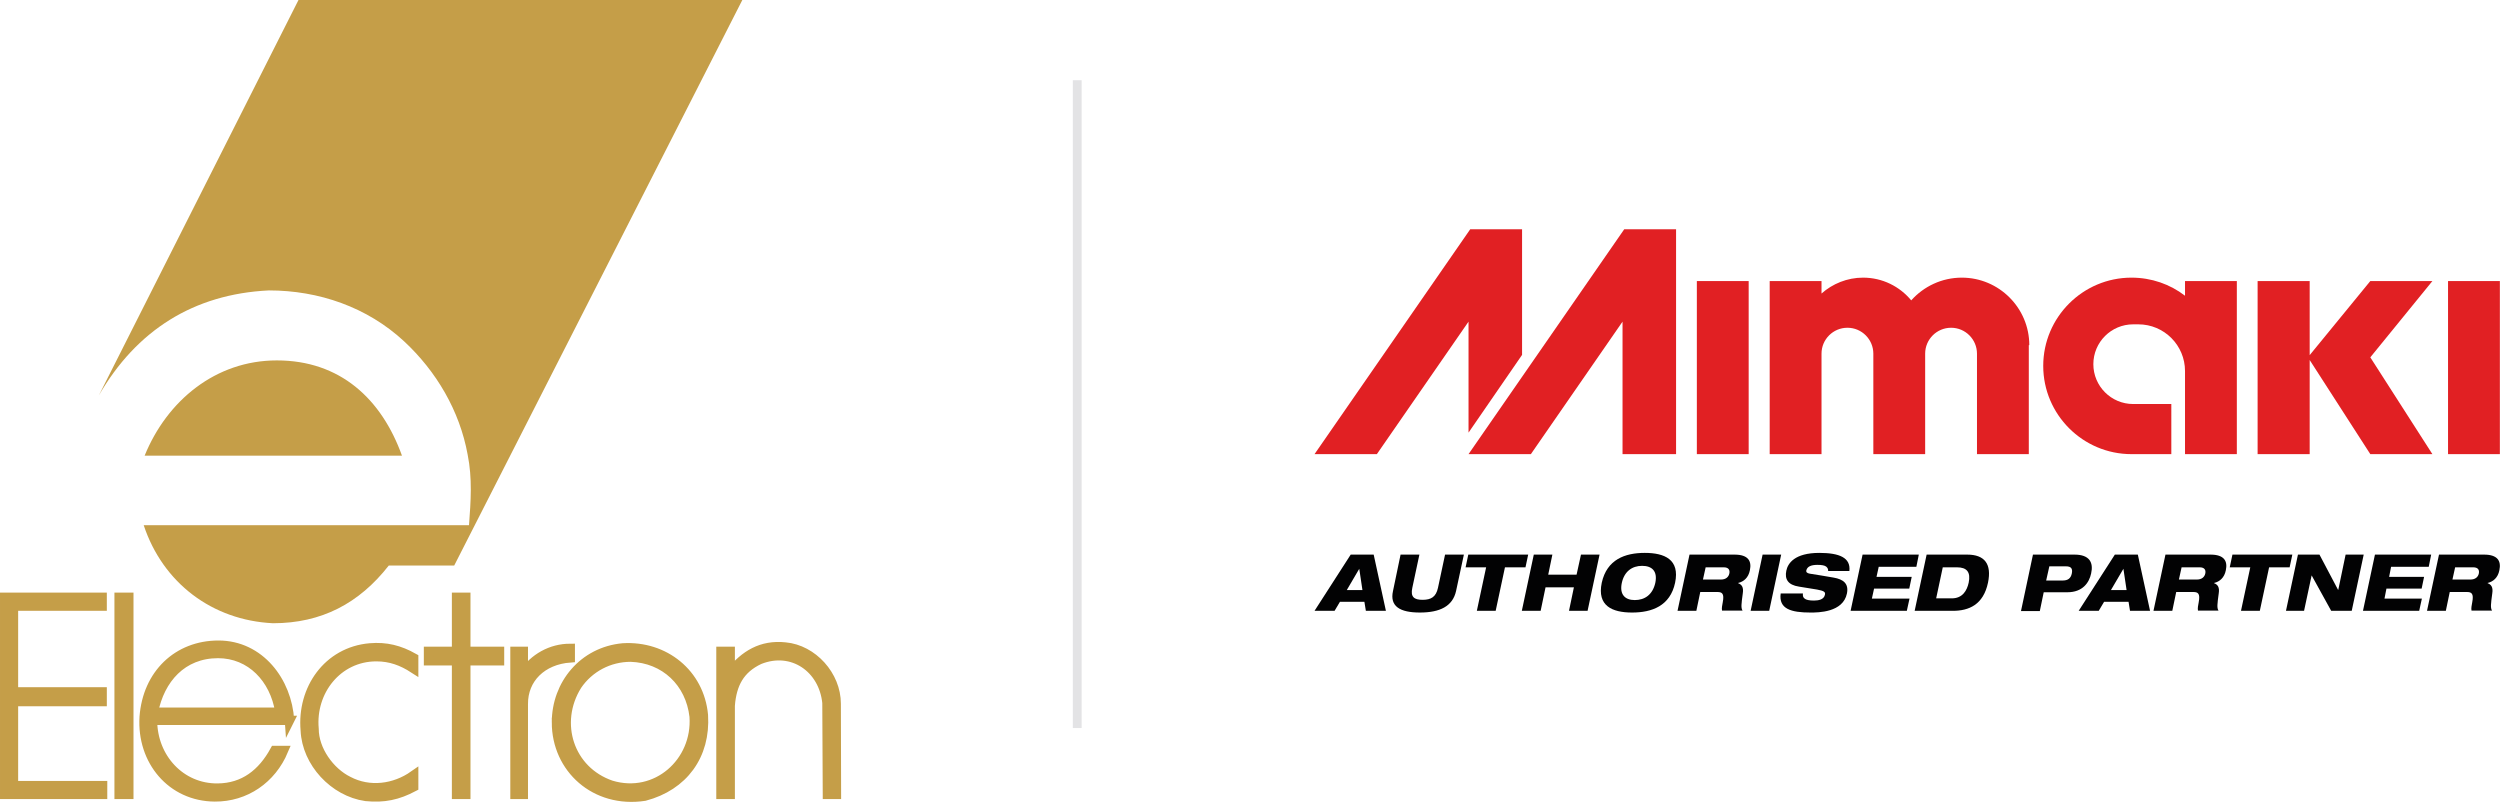 <?xml version="1.0" encoding="UTF-8" standalone="no"?>
<svg
   version="1.1"
   width="851.915pt"
   height="273.254pt"
   id="svg137"
   viewBox="0 0 851.915 273.254"
   sodipodi:docname="logo_electron.svg"
   inkscape:version="1.2.1 (9c6d41e410, 2022-07-14)"
   xmlns:inkscape="http://www.inkscape.org/namespaces/inkscape"
   xmlns:sodipodi="http://sodipodi.sourceforge.net/DTD/sodipodi-0.dtd"
   xmlns="http://www.w3.org/2000/svg"
   xmlns:svg="http://www.w3.org/2000/svg">
  <defs
     id="defs141" />
  <sodipodi:namedview
     id="namedview139"
     pagecolor="#ffffff"
     bordercolor="#000000"
     borderopacity="0.25"
     inkscape:showpageshadow="2"
     inkscape:pageopacity="0.0"
     inkscape:pagecheckerboard="0"
     inkscape:deskcolor="#d1d1d1"
     showgrid="false"
     inkscape:zoom="2.3646729"
     inkscape:cx="581.89867"
     inkscape:cy="225.40116"
     inkscape:window-width="3840"
     inkscape:window-height="2054"
     inkscape:window-x="-11"
     inkscape:window-y="-11"
     inkscape:window-maximized="1"
     inkscape:current-layer="Layer1000"
     inkscape:document-units="pt" />
  <g
     id="Layer1000"
     transform="translate(-174,-287.844)"
     style="fill:#c59e48;fill-opacity:1">
    <g
       id="g237"
       transform="translate(30.979,36.901)">
      <path
         d="m 391.869,491.209 v 30.452 h -3.187 v -48.785 h 3.187 v 7.301 c 4.893,-6.058 10.639,-9.629 18.718,-8.774 9.399,0.852 17.4,9.708 17.4,19.34 l 0.079,30.919 h -3.108 l -0.155,-31.228 c -1.164,-11.73 -11.73,-19.189 -22.993,-14.683 -6.758,3.187 -9.323,8.313 -9.941,15.459 z m -70.504,-0.312 v 30.764 h -2.874 v -48.785 h 2.874 v 7.613 c 3.65,-5.281 9.395,-8.623 15.999,-8.623 v 3.262 c -9.632,0.7 -16.078,7.07 -15.999,15.768 z m -19.599,-14.759 v 45.523 h -3.187 v -45.523 h -9.553 v -3.262 h 9.553 v -18.409 h 3.187 v 18.409 H 313.26 v 3.262 z M 186.935,454.466 v 67.194 h -3.341 v -67.194 z m -8.935,67.194 h -33.401 v -67.194 h 33.247 v 3.029 h -30.218 v 29.209 h 30.218 v 3.341 h -30.218 v 28.587 h 30.373 z m 69.031,-21.829 c -1.243,-14.062 7.689,-26.877 22.059,-28.12 5.515,-0.467 10.099,0.7 14.917,3.417 v 3.65 c -3.966,-2.562 -7.925,-4.038 -12.74,-4.038 -13.207,0 -22.372,11.73 -21.208,24.549 0,7.222 5.357,14.68 11.651,17.788 7.225,3.805 15.768,2.641 22.296,-1.943 v 3.963 c -5.439,2.874 -10.102,3.884 -16.314,3.262 -10.875,-1.552 -20.198,-11.572 -20.662,-22.526 z m -5.332,-3.417 H 195.012 c 0,12.74 9.556,23.227 22.217,23.069 8.856,-0.076 15.147,-4.969 19.419,-12.819 h 3.032 c -4.117,9.79 -13.052,15.926 -23.46,15.851 -14.759,-0.079 -25.012,-12.352 -24.082,-27.268 1.089,-14.604 11.421,-24.467 25.325,-24.467 14.059,0 23.46,12.352 24.236,25.634 z m -3.341,-2.799 v -0.155 c -1.786,-11.263 -9.866,-19.807 -21.05,-19.807 -12.197,0 -19.807,8.698 -21.984,19.961 z m 94.267,3.496 c 0,-12.97 9.168,-24.157 22.684,-25.401 14.137,-0.855 26.101,8.701 27.42,22.915 0.855,13.749 -6.834,24.161 -20.04,27.653 -16.857,2.565 -30.064,-9.474 -30.064,-25.167 z m 7.07,-12.582 c -7.922,12.74 -2.716,29.051 11.576,33.944 15.38,4.66 29.363,-7.843 28.275,-23.381 -1.319,-11.576 -9.944,-19.807 -21.596,-20.198 -7.379,0 -14.137,3.575 -18.255,9.635 z"
         style="fill:#c59e48;fill-opacity:1;fill-rule:evenodd;stroke:#c59e48;stroke-width:3.155;stroke-linecap:butt;stroke-linejoin:miter;stroke-dasharray:none;stroke-opacity:1"
         id="path132" />
      <path
         d="m 280.003,406.226 h -87.701 c 7.612,-18.72 24.159,-32.469 45.054,-32.469 21.517,0 35.655,13.049 42.646,32.469 z m -88.012,23.692 h 110.85 c 0.621,-8.233 1.166,-15.923 -0.466,-24.081 -2.719,-14.914 -10.641,-28.352 -21.673,-38.606 -12.583,-11.653 -29.052,-17.323 -46.064,-17.323 -25.634,1.244 -45.132,13.595 -57.949,35.811 l 68.047,-134.776 h 151.245 l -98.187,192.725 h -22.296 c -10.098,12.896 -22.915,19.654 -39.461,19.654 -20.741,-1.01 -37.519,-13.749 -44.045,-33.403 z"
         style="fill:#c59e48;fill-opacity:1;fill-rule:evenodd"
         id="path134" />
    </g>
    <g
       id="g66"
       transform="matrix(0.833,0,0,0.833,587.794,223.102)">
				<path
   class="st0"
   d="m 59.3,310.4 v 0 l -5.1,8.7 h 6.4 z m -3.5,-5.8 h 9.4 l 5,23 H 62 l -0.6,-3.7 h -10 l -2.2,3.7 H 41 Z"
   id="path4-5"
   inkscape:connector-curvature="0"
   style="fill:#020203" />

				<g
   id="g8">
					<path
   class="st0"
   d="m 76.2,304.6 h 7.7 L 81,318.2 c -0.8,3.7 0.7,4.9 4.2,4.9 3.5,0 5.5,-1.2 6.3,-4.9 l 2.9,-13.6 h 7.7 l -3.2,14.9 c -1.4,6.3 -6.7,8.8 -14.8,8.8 -8.1,0 -12.4,-2.5 -11,-8.8 z"
   id="path6"
   inkscape:connector-curvature="0"
   style="fill:#020203" />

				</g>

				<polygon
   class="st0"
   points="103.9,304.6 128.4,304.6 127.3,309.8 118.9,309.8 115.1,327.6 107.4,327.6 111.2,309.8 102.8,309.8 "
   id="polygon10"
   style="fill:#020203" />

				<polygon
   class="st0"
   points="130.7,304.6 138.3,304.6 136.6,312.8 148.2,312.8 150,304.6 157.6,304.6 152.7,327.6 145.1,327.6 147.1,318 135.5,318 133.5,327.6 125.8,327.6 "
   id="polygon12"
   style="fill:#020203" />

				<g
   id="g18">
					<path
   class="st0"
   d="m 172,323.2 c 4.1,0 7.3,-2.2 8.4,-7 1,-4.8 -1.3,-7 -5.4,-7 -4.1,0 -7.3,2.3 -8.3,7 -1,4.7 1.3,7 5.3,7 m 4.1,-19.3 c 8.1,0 14.4,2.7 12.4,12.2 -2,9.5 -9.5,12.2 -17.6,12.2 -8.1,0 -14.4,-2.7 -12.4,-12.2 2.1,-9.5 9.5,-12.2 17.6,-12.2"
   id="path14-7"
   inkscape:connector-curvature="0"
   style="fill:#020203" />

					<path
   class="st0"
   d="m 199.9,314.8 h 7.4 c 1.9,0 3.1,-1 3.4,-2.5 0.3,-1.5 -0.4,-2.5 -2.3,-2.5 H 201 Z m -5.5,-10.2 h 18.4 c 5.6,0 7.1,2.6 6.3,6.4 -0.6,3.1 -2.6,4.7 -4.8,5.2 v 0.1 c 1.4,0.5 2.3,1.6 1.9,4.1 -0.6,4.5 -0.8,6 -0.1,7.1 h -8.4 c -0.2,-1 0.1,-2.3 0.3,-3.4 0.7,-3.6 -0.3,-4.2 -2.2,-4.2 h -7 l -1.6,7.7 h -7.7 z"
   id="path16-1"
   inkscape:connector-curvature="0"
   style="fill:#020203" />

				</g>

				<polygon
   class="st0"
   points="224.3,304.6 231.9,304.6 227,327.6 219.4,327.6 "
   id="polygon20"
   style="fill:#020203" />

				<g
   id="g24">
					<path
   class="st0"
   d="m 251.1,311.4 c 0.1,-0.8 -0.2,-1.4 -0.8,-1.9 -0.7,-0.5 -1.8,-0.7 -3.6,-0.7 -2.6,0 -4.1,0.7 -4.5,2.2 -0.2,0.8 0.3,1.2 1.4,1.4 1.9,0.3 7.6,1.2 9.7,1.6 4.1,0.7 6.3,2.5 5.5,6.5 -1.6,7.8 -11.8,7.8 -14.9,7.8 -7.8,0 -13.1,-1.4 -12.2,-7.8 h 9.1 c -0.1,0.9 0,1.6 0.7,2.1 0.6,0.5 1.8,0.8 3.8,0.8 1.9,0 4.1,-0.4 4.5,-2.4 0.3,-1.2 -0.6,-1.6 -3.2,-2.1 l -7.4,-1.2 c -4.6,-0.7 -5.9,-3.1 -5.2,-6.5 0.6,-3 3.4,-7.3 13.5,-7.3 8.3,0 12.9,2 12.3,7.4 h -8.7 z"
   id="path22"
   inkscape:connector-curvature="0"
   style="fill:#020203" />

				</g>

				<polygon
   class="st0"
   points="270.9,313.7 285.3,313.7 284.3,318.5 269.9,318.5 269,322.6 284.4,322.6 283.3,327.6 260.3,327.6 265.2,304.6 288.2,304.6 287.2,309.6 271.8,309.6 "
   id="polygon26"
   style="fill:#020203" />

				<g
   id="g32">
					<path
   class="st0"
   d="m 295.3,322.5 h 6.4 c 4.4,0 6.2,-3.2 6.9,-6.4 0.9,-4.3 -0.7,-6.3 -4.8,-6.3 H 298 Z m -3.9,-17.9 H 308 c 7.1,0 10.1,3.8 8.5,11.5 -1.9,9 -7.8,11.5 -14.4,11.5 h -15.6 z"
   id="path28"
   inkscape:connector-curvature="0"
   style="fill:#020203" />

					<path
   class="st0"
   d="m 340.3,315.2 h 6.8 c 2.1,0 3.3,-0.9 3.7,-2.9 0.4,-2 -0.3,-2.9 -2.4,-2.9 h -6.8 z m -5.4,-10.6 h 17 c 6.2,0 7.8,3.3 6.8,7.7 -0.8,3.8 -3.5,7.7 -9.7,7.7 h -9.7 l -1.6,7.7 H 330 Z"
   id="path30"
   inkscape:connector-curvature="0"
   style="fill:#020203" />

				</g>

				<path
   class="st0"
   d="m 371.9,310.4 v 0 l -5.1,8.7 h 6.4 z m -3.5,-5.8 h 9.4 l 5,23 h -8.2 l -0.6,-3.7 h -10 l -2.2,3.7 h -8.2 z"
   id="path34"
   inkscape:connector-curvature="0"
   style="fill:#020203" />

				<g
   id="g38">
					<path
   class="st0"
   d="m 394.6,314.8 h 7.4 c 1.9,0 3.1,-1 3.4,-2.5 0.3,-1.5 -0.4,-2.5 -2.3,-2.5 h -7.4 z m -5.5,-10.2 h 18.4 c 5.6,0 7.1,2.6 6.3,6.4 -0.6,3.1 -2.6,4.7 -4.8,5.2 v 0.1 c 1.4,0.5 2.3,1.6 1.9,4.1 -0.6,4.5 -0.8,6 -0.1,7.1 h -8.4 c -0.2,-1 0.1,-2.3 0.3,-3.4 0.7,-3.6 -0.3,-4.2 -2.2,-4.2 h -7 l -1.6,7.7 h -7.7 z"
   id="path36"
   inkscape:connector-curvature="0"
   style="fill:#020203" />

				</g>

				<polygon
   class="st0"
   points="416.5,304.6 441,304.6 439.9,309.8 431.5,309.8 427.7,327.6 420,327.6 423.8,309.8 415.4,309.8 "
   id="polygon40"
   style="fill:#020203" />

				<polygon
   class="st0"
   points="445.8,327.6 438.4,327.6 443.3,304.6 452.1,304.6 459.7,319 459.8,319 462.8,304.6 470.2,304.6 465.3,327.6 456.9,327.6 448.9,313.1 "
   id="polygon42"
   style="fill:#020203" />

				<polygon
   class="st0"
   points="480.6,313.7 494.9,313.7 493.9,318.5 479.5,318.5 478.7,322.6 494,322.6 492.9,327.6 469.9,327.6 474.8,304.6 497.8,304.6 496.8,309.6 481.4,309.6 "
   id="polygon44"
   style="fill:#020203" />

				<g
   id="g48">
					<path
   class="st0"
   d="m 506.5,314.8 h 7.4 c 1.9,0 3.1,-1 3.4,-2.5 0.3,-1.5 -0.4,-2.5 -2.3,-2.5 h -7.4 z M 501,304.6 h 18.4 c 5.6,0 7.1,2.6 6.3,6.4 -0.6,3.1 -2.6,4.7 -4.8,5.2 v 0.1 c 1.4,0.5 2.3,1.6 1.9,4.1 -0.6,4.5 -0.8,6 -0.1,7.1 h -8.4 c -0.2,-1 0.1,-2.3 0.3,-3.4 0.7,-3.6 -0.3,-4.2 -2.2,-4.2 h -7 l -1.6,7.7 h -7.7 z"
   id="path46"
   inkscape:connector-curvature="0"
   style="fill:#020203" />

				</g>

				<polygon
   class="st1"
   points="104,209.3 104,254.7 125.9,222.9 125.9,171.5 104.7,171.5 41,263.5 66.5,263.5 "
   id="polygon50"
   style="fill:#e12023" />

				<rect
   x="504.7"
   y="192.7"
   class="st1"
   width="21.2"
   height="70.8"
   id="rect52"
   style="fill:#e12023" />

				<rect
   x="197.4"
   y="192.7"
   class="st1"
   width="21.2"
   height="70.8"
   id="rect54"
   style="fill:#e12023" />

				<polygon
   class="st1"
   points="426.8,192.7 426.8,263.5 448.1,263.5 448.1,226.7 448.1,225 472.9,263.5 498.3,263.5 472.9,223.9 498.3,192.7 472.9,192.7 448.1,223 448.1,192.7 "
   id="polygon56"
   style="fill:#e12023" />

				<polygon
   class="st1"
   points="167,209.3 167,263.5 188.9,263.5 188.9,171.5 167.7,171.5 104,263.5 129.5,263.5 "
   id="polygon58"
   style="fill:#e12023" />

				<g
   id="g64">
					<path
   class="st1"
   d="m 333.4,218.9 c 0,-15.2 -12.4,-27.6 -27.6,-27.6 -8.2,0 -15.6,3.6 -20.7,9.3 -4.7,-5.7 -11.8,-9.3 -19.7,-9.3 -6.5,0 -12.5,2.5 -17,6.5 v -5.1 h -21.2 v 70.8 h 21.2 v -41.1 c 0,-5.9 4.8,-10.6 10.6,-10.6 5.9,0 10.6,4.8 10.6,10.6 v 41.1 h 21.2 v -41.1 c 0,-5.9 4.8,-10.6 10.6,-10.6 5.9,0 10.6,4.8 10.6,10.6 v 41.1 h 21.2 v -44.6 z"
   id="path60"
   inkscape:connector-curvature="0"
   style="fill:#e12023" />

					<path
   class="st1"
   d="m 397.1,263.5 h 21.2 v -70.8 h -21.2 v 6 c -6.1,-4.7 -13.7,-7.4 -21.9,-7.4 -19.9,0 -36.1,16.2 -36.1,36.1 0,19.9 16.2,36.1 36.1,36.1 h 16.3 V 243 h -15.6 c -9,0 -16.3,-7.3 -16.3,-16.3 0,-9 7.3,-16.3 16.3,-16.3 h 2.1 c 10.6,0 19.1,8.6 19.1,19.1 z"
   id="path62"
   inkscape:connector-curvature="0"
   style="fill:#e12023" />

				</g>

			</g>
    <path
       style="fill:#16171a;stroke:#e3e3e5;stroke-width:3;stroke-dasharray:none;stroke-opacity:1"
       d="M 541.083,315.18 V 535.929"
       id="path808" />
  </g>
</svg>

